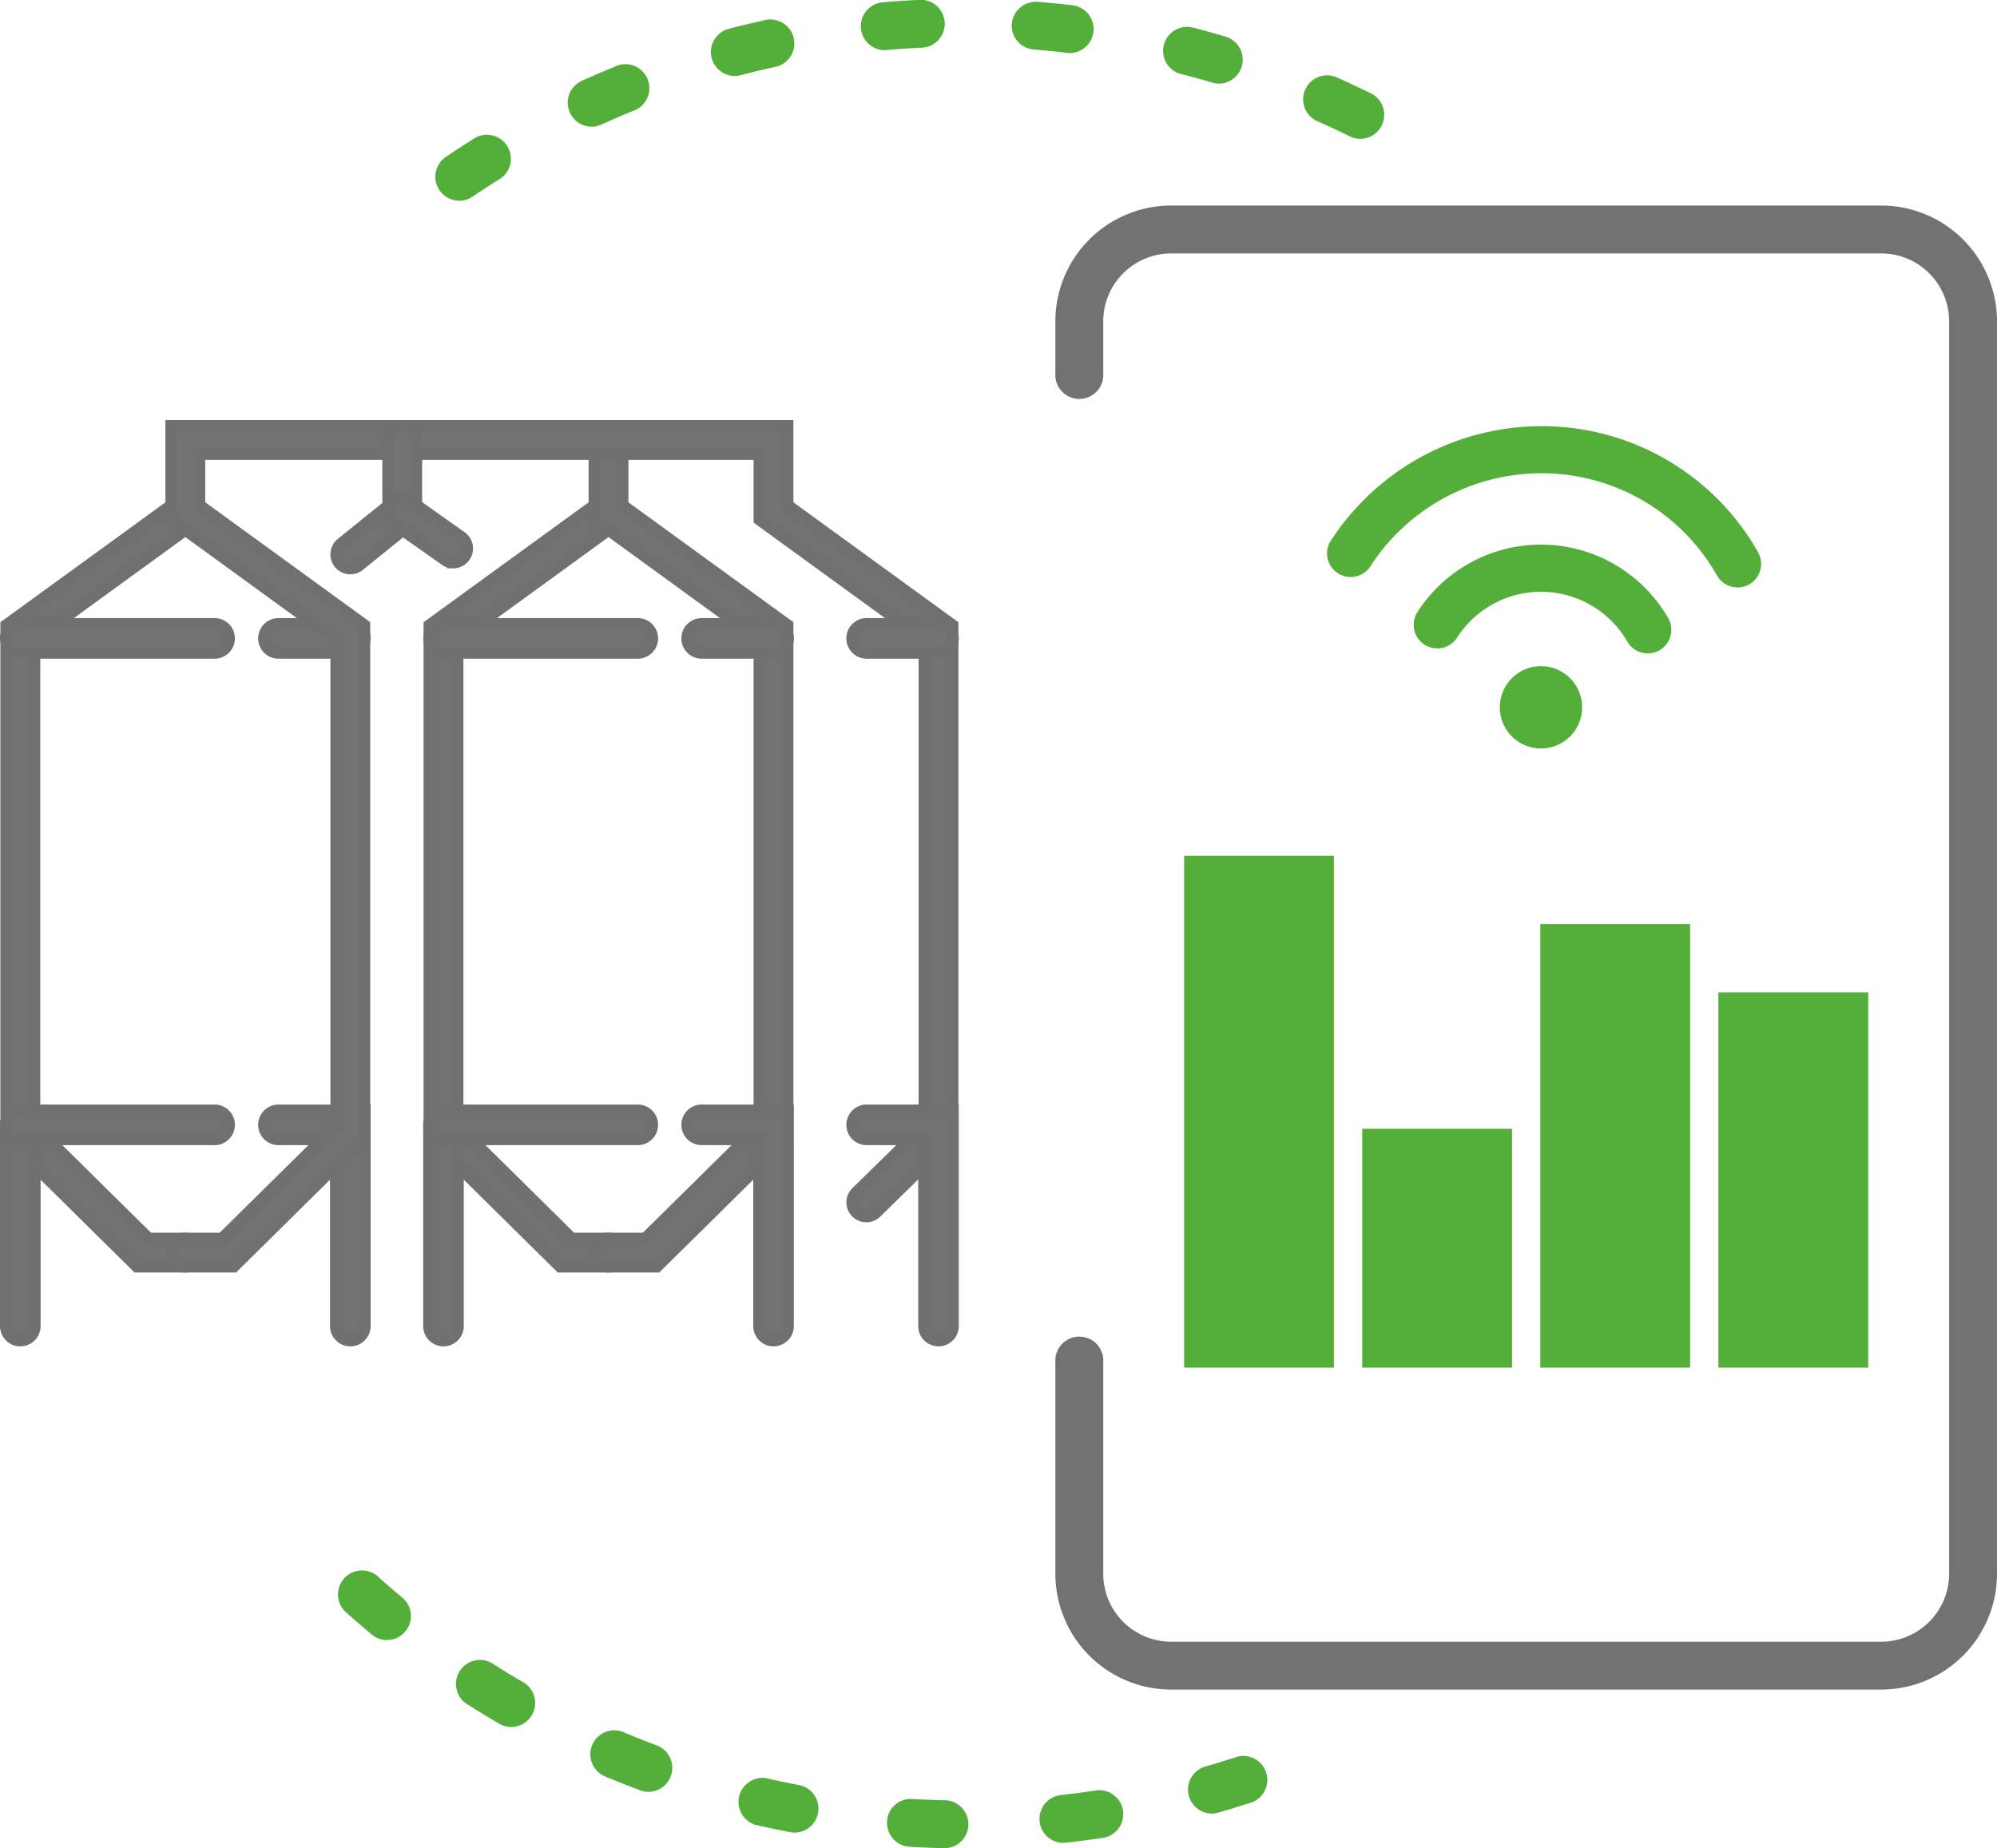 <svg xmlns="http://www.w3.org/2000/svg" width="116.427" height="107.774" viewBox="0 0 116.427 107.774"><g transform="translate(-629.463 -3946.917)"><g transform="translate(629.813 3971.762)"><g transform="translate(0.023 4.229)"><path d="M99.606,798.54H96.79l-7.616-7.522v-29.87l9.954-7.234a.811.811,0,1,1,.954,1.312L90.8,761.975V790.34l6.66,6.578h2.15a.811.811,0,1,1,0,1.622Z" transform="translate(-89.174 -753.759)" fill="#727271" stroke="#707070" stroke-width="0.7"/></g><g transform="translate(0 39.912)"><path d="M89.953,852.733a.834.834,0,0,1-.834-.834V840.163a.834.834,0,1,1,1.668,0V851.9A.834.834,0,0,1,89.953,852.733Z" transform="translate(-89.119 -839.329)" fill="#727271" stroke="#707070" stroke-width="0.7"/></g><g transform="translate(0 39.912)"><path d="M101.28,841H89.953a.834.834,0,1,1,0-1.668H101.28a.834.834,0,1,1,0,1.668Z" transform="translate(-89.119 -839.329)" fill="#727271" stroke="#707070" stroke-width="0.7"/></g><g transform="translate(15.051 39.912)"><path d="M130.236,852.733a.834.834,0,0,1-.834-.834V841h-3.356a.834.834,0,1,1,0-1.668h5.024V851.9A.834.834,0,0,1,130.236,852.733Z" transform="translate(-125.212 -839.329)" fill="#727271" stroke="#707070" stroke-width="0.7"/></g><g transform="translate(24.695 4.229)"><path d="M158.769,798.54h-2.816l-7.616-7.522v-29.87l9.954-7.234a.811.811,0,1,1,.954,1.312l-9.286,6.749V790.34l6.659,6.578h2.15a.811.811,0,0,1,0,1.622Z" transform="translate(-148.337 -753.759)" fill="#727271" stroke="#707070" stroke-width="0.7"/></g><g transform="translate(34.315 0)"><path d="M175.033,792.629h-2.816a.811.811,0,1,1,0-1.622h2.149l6.66-6.577V756.063l-9.62-6.991V744.43a.811.811,0,1,1,1.623,0v3.815l9.62,6.991v29.87Z" transform="translate(-171.406 -743.619)" fill="#727271" stroke="#707070" stroke-width="0.7"/></g><g transform="translate(24.672 11.548)"><path d="M160.443,772.979H149.116a.834.834,0,0,1,0-1.668h11.327a.834.834,0,0,1,0,1.668Z" transform="translate(-148.282 -771.311)" fill="#727271" stroke="#707070" stroke-width="0.7"/></g><g transform="translate(24.672 39.912)"><path d="M149.116,852.733a.834.834,0,0,1-.834-.834V840.163a.834.834,0,1,1,1.668,0V851.9A.834.834,0,0,1,149.116,852.733Z" transform="translate(-148.282 -839.329)" fill="#727271" stroke="#707070" stroke-width="0.7"/></g><g transform="translate(24.672 39.912)"><path d="M160.443,841H149.116a.834.834,0,1,1,0-1.668h11.327a.834.834,0,1,1,0,1.668Z" transform="translate(-148.282 -839.329)" fill="#727271" stroke="#707070" stroke-width="0.7"/></g><g transform="translate(39.723 11.548)"><path d="M189.4,772.979h-4.189a.834.834,0,0,1,0-1.668H189.4a.834.834,0,0,1,0,1.668Z" transform="translate(-184.375 -771.311)" fill="#727271" stroke="#707070" stroke-width="0.7"/></g><g transform="translate(0 11.548)"><path d="M101.28,772.979H89.953a.834.834,0,0,1,0-1.668H101.28a.834.834,0,0,1,0,1.668Z" transform="translate(-89.119 -771.311)" fill="#727271" stroke="#707070" stroke-width="0.7"/></g><g transform="translate(15.051 11.548)"><path d="M130.236,772.979h-4.19a.834.834,0,0,1,0-1.668h4.19a.834.834,0,0,1,0,1.668Z" transform="translate(-125.212 -771.311)" fill="#727271" stroke="#707070" stroke-width="0.7"/></g><g transform="translate(39.723 39.912)"><path d="M189.4,852.733a.834.834,0,0,1-.834-.834V841h-3.355a.834.834,0,1,1,0-1.668h5.023V851.9A.834.834,0,0,1,189.4,852.733Z" transform="translate(-184.375 -839.329)" fill="#727271" stroke="#707070" stroke-width="0.7"/></g><g transform="translate(9.643 0)"><path d="M115.871,792.629h-2.816a.811.811,0,0,1,0-1.622h2.15l6.659-6.577V756.063l-9.62-6.991v-5.453h35.914v4.627l9.62,6.991v29.873l-4.452,4.358a.811.811,0,0,1-1.135-1.159l3.964-3.881V756.063l-9.62-6.991v-3.83H113.866v3l9.62,6.991v29.87Z" transform="translate(-112.244 -743.619)" fill="#727271" stroke="#707070" stroke-width="0.7"/></g><g transform="translate(49.343 11.548)"><path d="M212.468,772.979h-4.189a.834.834,0,0,1,0-1.668h4.189a.834.834,0,0,1,0,1.668Z" transform="translate(-207.445 -771.311)" fill="#727271" stroke="#707070" stroke-width="0.7"/></g><g transform="translate(49.343 39.912)"><path d="M212.468,852.733a.834.834,0,0,1-.834-.834V841h-3.355a.834.834,0,0,1,0-1.668H213.3V851.9A.834.834,0,0,1,212.468,852.733Z" transform="translate(-207.445 -839.329)" fill="#727271" stroke="#707070" stroke-width="0.7"/></g><g transform="translate(19.264 0)"><path d="M136.125,751.914a.811.811,0,0,1-.51-1.443l2.724-2.2V744.43a.811.811,0,1,1,1.623,0v4.616l-3.327,2.687A.809.809,0,0,1,136.125,751.914Z" transform="translate(-135.313 -743.619)" fill="#727271" stroke="#707070" stroke-width="0.7"/></g><g transform="translate(22.289 4.228)"><path d="M146.347,757.476a.8.8,0,0,1-.467-.149l-2.967-2.095a.811.811,0,1,1,.935-1.325l2.967,2.1a.811.811,0,0,1-.468,1.474Z" transform="translate(-142.569 -753.759)" fill="#727271" stroke="#707070" stroke-width="0.7"/></g></g><g transform="translate(690.989 3958.903)"><path d="M517.094,326.023h-41.4a6.757,6.757,0,0,1-6.749-6.75V306.947a1.4,1.4,0,1,1,2.792,0v12.326a3.962,3.962,0,0,0,3.957,3.959h41.4a3.963,3.963,0,0,0,3.958-3.959V246.232a3.962,3.962,0,0,0-3.958-3.957h-41.4a3.962,3.962,0,0,0-3.957,3.957v3.022a1.4,1.4,0,1,1-2.792,0v-3.022a6.757,6.757,0,0,1,6.749-6.749h41.4a6.757,6.757,0,0,1,6.749,6.749v73.041A6.757,6.757,0,0,1,517.094,326.023Z" transform="translate(-468.942 -239.483)" fill="#727271"/></g><g transform="translate(649.088 3946.917)"><path d="M405.7,323.848c-.73-.014-1.429-.039-2.123-.08a1.4,1.4,0,0,1-1.312-1.474,1.379,1.379,0,0,1,1.474-1.312q.988.056,1.987.075a1.4,1.4,0,0,1-.026,2.792Zm6.8-.307a1.4,1.4,0,0,1-.152-2.784q.994-.111,1.975-.255a1.4,1.4,0,1,1,.411,2.761q-1.033.154-2.079.27C412.6,323.537,412.549,323.54,412.5,323.54Zm-15.594-.6a1.413,1.413,0,0,1-.26-.024q-1.035-.194-2.056-.43a1.4,1.4,0,0,1,.627-2.721c.643.15,1.292.284,1.944.407a1.4,1.4,0,0,1-.256,2.768Zm24.277-1.109a1.4,1.4,0,0,1-.383-2.738q.958-.273,1.9-.584a1.4,1.4,0,0,1,.873,2.652q-1,.327-2.006.617A1.413,1.413,0,0,1,421.181,321.835Zm-32.805-1.264a1.4,1.4,0,0,1-.487-.088q-.988-.368-1.957-.773a1.4,1.4,0,1,1,1.076-2.575q.918.383,1.855.732a1.4,1.4,0,0,1-.487,2.7Zm-8.006-3.782a1.394,1.394,0,0,1-.7-.188q-.91-.528-1.8-1.092a1.4,1.4,0,1,1,1.5-2.355q.839.535,1.7,1.032a1.4,1.4,0,0,1-.7,2.6Zm-7.253-5.071a1.388,1.388,0,0,1-.891-.323q-.808-.672-1.587-1.374a1.4,1.4,0,0,1,1.866-2.076q.741.667,1.505,1.3a1.4,1.4,0,0,1-.893,2.469Zm4.2-83.935a1.4,1.4,0,0,1-.782-2.553q.866-.587,1.757-1.139a1.4,1.4,0,0,1,1.474,2.37q-.845.526-1.668,1.082A1.39,1.39,0,0,1,377.321,227.783Zm52.547-3.609a1.378,1.378,0,0,1-.615-.143q-.893-.439-1.8-.843a1.4,1.4,0,1,1,1.134-2.552q.959.428,1.9.89a1.4,1.4,0,0,1-.617,2.648Zm-44.834-.708a1.4,1.4,0,0,1-.577-2.667q.951-.431,1.922-.827a1.4,1.4,0,1,1,1.054,2.584q-.922.376-1.824.786A1.393,1.393,0,0,1,385.034,223.467Zm36.6-2.512a1.375,1.375,0,0,1-.4-.058q-.952-.282-1.918-.527a1.4,1.4,0,0,1,.687-2.706q1.021.259,2.025.558a1.4,1.4,0,0,1-.4,2.734Zm-28.267-.444a1.4,1.4,0,0,1-.352-2.746q1.012-.264,2.04-.492a1.4,1.4,0,1,1,.6,2.726q-.975.215-1.935.466A1.377,1.377,0,0,1,393.362,220.511Zm19.6-1.337a1.305,1.305,0,0,1-.166-.01q-.986-.116-1.981-.2a1.4,1.4,0,0,1-1.281-1.5,1.415,1.415,0,0,1,1.5-1.28q1.049.083,2.088.207a1.4,1.4,0,0,1-.163,2.782ZM402.077,219a1.4,1.4,0,0,1-.12-2.787q1.042-.091,2.093-.142a1.4,1.4,0,1,1,.136,2.788q-1,.049-1.985.136C402.159,219,402.118,219,402.077,219Z" transform="translate(-370.175 -216.074)" fill="#54af3a"/></g><path d="M524.352,302.011a2.4,2.4,0,1,1-2.3-2.489A2.4,2.4,0,0,1,524.352,302.011Z" transform="translate(197.35 3686.244)" fill="#54af3a"/><g transform="translate(711.874 3978.675)"><path d="M523.383,292.019a1.372,1.372,0,0,1-1.19-.687,5.812,5.812,0,0,0-9.931-.224,1.375,1.375,0,0,1-2.315-1.484,8.56,8.56,0,0,1,14.625.332,1.373,1.373,0,0,1-.5,1.878A1.356,1.356,0,0,1,523.383,292.019Z" transform="translate(-509.729 -285.675)" fill="#54af3a"/></g><g transform="translate(706.878 3971.763)"><path d="M523.858,281.585a1.373,1.373,0,0,1-1.2-.694,11.745,11.745,0,0,0-9.813-5.956,11.892,11.892,0,0,0-10.353,5.356,1.375,1.375,0,1,1-2.3-1.5,14.652,14.652,0,0,1,12.76-6.6,14.479,14.479,0,0,1,12.1,7.341,1.375,1.375,0,0,1-1.193,2.056Z" transform="translate(-499.972 -272.177)" fill="#54af3a"/></g><rect width="8.735" height="29.845" transform="translate(698.498 3996.825)" fill="#54af3a"/><rect width="8.735" height="13.928" transform="translate(708.881 4012.742)" fill="#54af3a"/><rect width="8.735" height="25.866" transform="translate(719.264 4000.804)" fill="#54af3a"/><rect width="8.735" height="21.887" transform="translate(729.647 4004.783)" fill="#54af3a"/></g></svg>